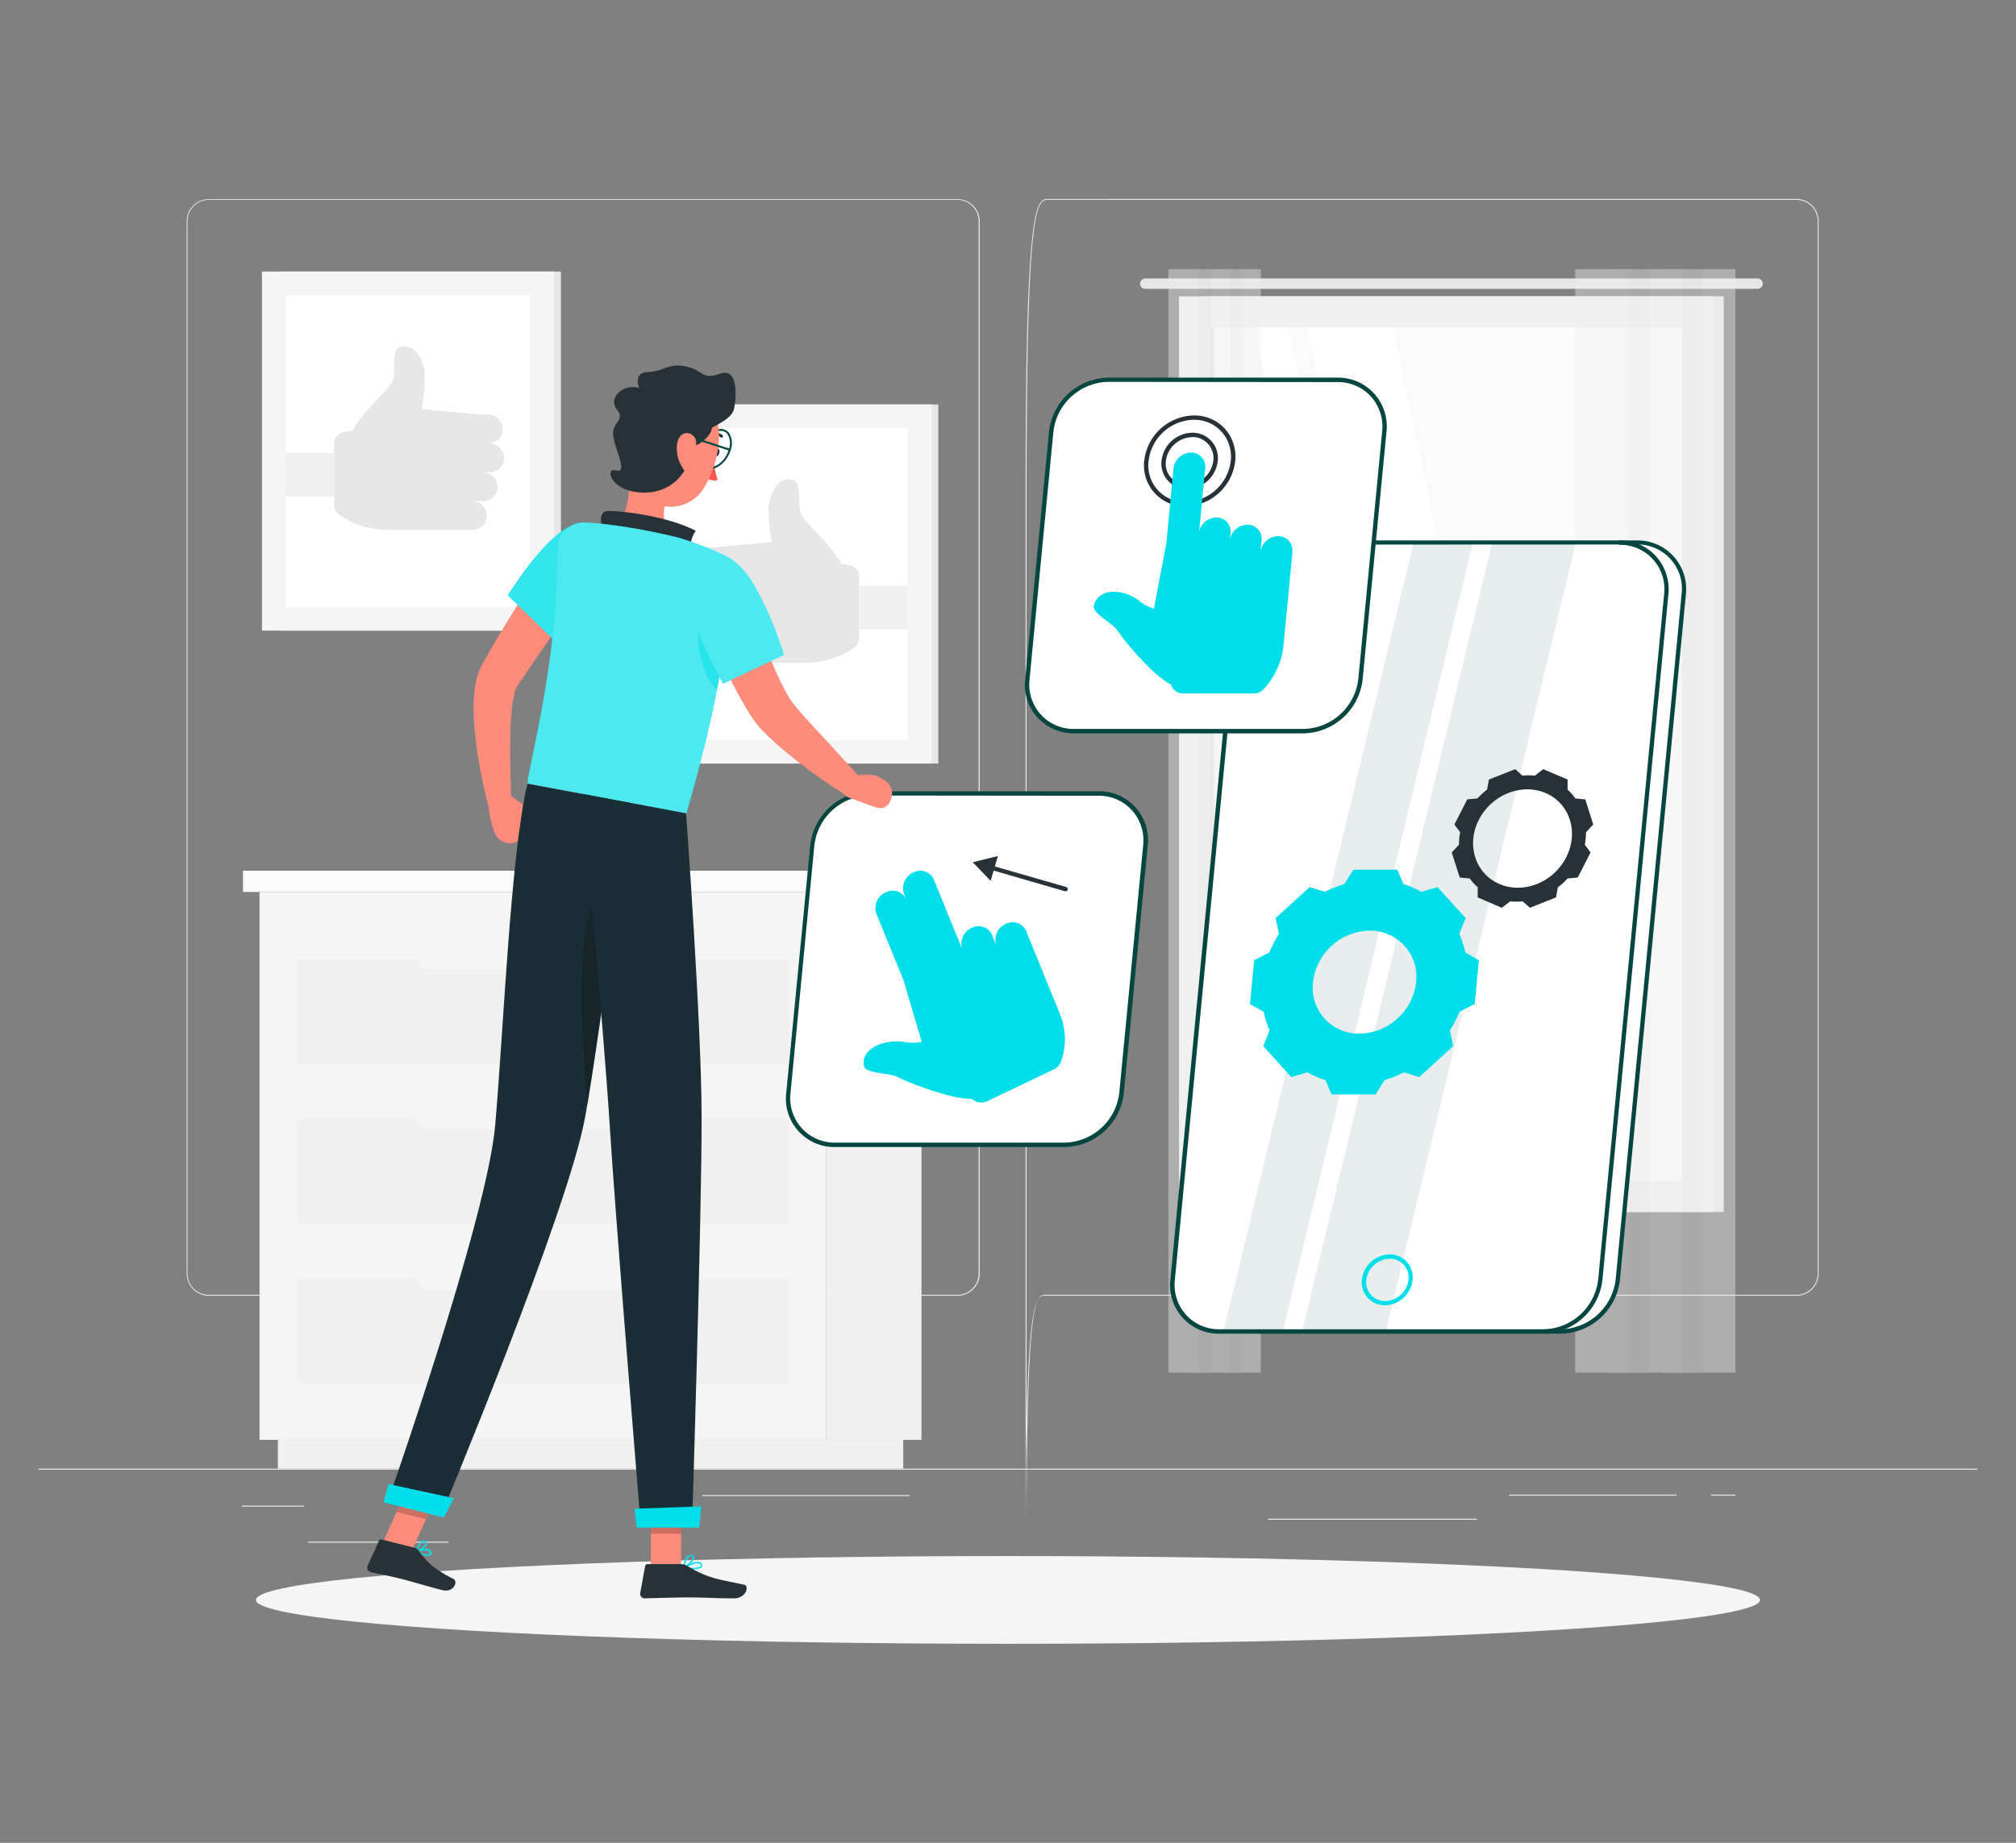 <svg xmlns="http://www.w3.org/2000/svg" viewBox="0 0 700 640"><rect x="0" y="0" width="700" height="640" fill="#808080" stroke="none"/><defs><style>.cls-1{fill:#ebebeb;}.cls-2{fill:#e6e6e6;}.cls-3{fill:#f0f0f0;}.cls-4{fill:#fafafa;}.cls-14,.cls-16,.cls-5{fill:#fff;}.cls-6{opacity:0.4;}.cls-7{fill:#f5f5f5;}.cls-11,.cls-8{fill:#054641;}.cls-17,.cls-9{fill:#00dfe9;}.cls-10{fill:#263238;}.cls-11{opacity:0.1;}.cls-11,.cls-14,.cls-15,.cls-16,.cls-17{isolation:isolate;}.cls-12{fill:#ff8b7b;}.cls-13{fill:#ff5652;}.cls-14,.cls-15{opacity:0.2;}.cls-16{opacity:0.3;}.cls-17{opacity:0.5;}.cls-18{fill:#1a2e35;}</style></defs><title>Illustration</title><g id="Layer_10" data-name="Layer 10"><g id="freepik--background-complete--inject-51"><rect class="cls-1" x="13.32" y="510.08" width="673.36" height="0.34"/><rect class="cls-1" x="83.97" y="522.9" width="21.63" height="0.34"/><rect class="cls-1" x="243.8" y="519.26" width="72.09" height="0.34"/><rect class="cls-1" x="106.94" y="535.42" width="48.82" height="0.34"/><rect class="cls-1" x="523.92" y="519.08" width="58.17" height="0.34"/><rect class="cls-1" x="594.08" y="519.08" width="8.52" height="0.34"/><rect class="cls-1" x="440.23" y="527.47" width="72.58" height="0.34"/><path class="cls-1" d="M332.49,450h-260a7.69,7.69,0,0,1-7.67-7.69V76.79a7.67,7.67,0,0,1,7.67-7.62h260a7.68,7.68,0,0,1,7.69,7.68h0V442.33A7.69,7.69,0,0,1,332.49,450ZM72.45,69.43a7.36,7.36,0,0,0-7.34,7.36V442.33a7.35,7.35,0,0,0,7.34,7.35h260a7.36,7.36,0,0,0,7.36-7.35V76.79a7.38,7.38,0,0,0-7.36-7.36Z"/><path class="cls-1" d="M623.8,450h-260c-4.23,0-7.69-3.45-7.69,85.36V169.82c0-97.27,3.46-100.72,7.69-100.72h260a7.69,7.69,0,0,1,7.67,7.69V442.33A7.69,7.69,0,0,1,623.8,450Zm-260-380.59c-4,0-7.35,3.3-7.35,100.39V535.38c0-89,3.3-85.7,7.35-85.7h260a7.36,7.36,0,0,0,7.36-7.35V76.79a7.38,7.38,0,0,0-7.36-7.36Z"/><rect class="cls-2" x="417.11" y="102.91" width="181.42" height="318.03"/><path class="cls-2" d="M397.66,96.72H610.27a1.8,1.8,0,0,1,1.8,1.8h0a1.79,1.79,0,0,1-1.8,1.79H397.66a1.79,1.79,0,0,1-1.8-1.79h0A1.8,1.8,0,0,1,397.66,96.72Z"/><rect class="cls-3" x="409.4" y="102.91" width="185.53" height="318.03"/><rect class="cls-4" x="420.18" y="113.69" width="163.96" height="296.47"/><polygon class="cls-5" points="546.93 410.16 483.68 113.69 453.82 113.69 517.08 410.16 546.93 410.16"/><polygon class="cls-5" points="510.65 410.16 447.39 113.69 435.76 113.69 499.02 410.16 510.65 410.16"/><rect class="cls-2" x="420.18" y="113.69" width="1.37" height="296.47"/><g class="cls-6"><rect class="cls-3" x="584.03" y="93.49" width="18.54" height="383.23"/><rect class="cls-2" x="576.8" y="93.49" width="14.45" height="383.23"/><rect class="cls-3" x="565.48" y="93.49" width="18.54" height="383.23"/><rect class="cls-2" x="558.26" y="93.49" width="14.45" height="383.23"/><rect class="cls-3" x="546.93" y="93.49" width="18.54" height="383.23"/></g><g class="cls-6"><rect class="cls-3" x="427.09" y="93.49" width="10.69" height="383.23"/><rect class="cls-2" x="422.93" y="93.49" width="8.32" height="383.23"/><rect class="cls-3" x="416.39" y="93.49" width="10.69" height="383.23"/><rect class="cls-2" x="412.25" y="93.49" width="8.32" height="383.23"/><rect class="cls-3" x="405.7" y="93.49" width="10.69" height="383.23"/></g><rect class="cls-3" x="286.89" y="309.79" width="33.08" height="190.27"/><rect class="cls-3" x="96.48" y="500.05" width="217.15" height="10.03"/><rect class="cls-7" x="90.12" y="309.79" width="196.77" height="190.27"/><rect class="cls-3" x="290.97" y="302.4" width="34.73" height="7.38"/><rect class="cls-4" x="84.38" y="302.4" width="206.6" height="7.38"/><rect class="cls-3" x="103.13" y="388.6" width="170.75" height="36.48"/><rect class="cls-3" x="103.13" y="444.07" width="170.75" height="36.48"/><rect class="cls-7" x="145.16" y="385.04" width="86.68" height="7.12" rx="2.94"/><rect class="cls-3" x="103.13" y="333.03" width="170.75" height="36.48"/><rect class="cls-7" x="145.16" y="329.47" width="86.68" height="7.12" rx="2.94"/><rect class="cls-7" x="145.16" y="441.02" width="86.68" height="7.12" rx="2.94"/><rect class="cls-2" x="98.07" y="94.31" width="96.71" height="124.71"/><rect class="cls-7" x="90.96" y="94.31" width="101.45" height="124.71"/><rect class="cls-5" x="99.16" y="102.51" width="85.03" height="108.29"/><path class="cls-2" d="M122.4,149.65c2.86-6.09,13-14.67,14-17.51s-.27-10.26,1.94-11.31c5.45-2.62,9.43,4.67,9.18,10.59a90.75,90.75,0,0,1-1.09,10.67L167,144h2.31a5.15,5.15,0,0,1,5.24,5.08v.12a5,5,0,0,1-5,4.82h.24a5.15,5.15,0,0,1,5.23,5.06v.12a5,5,0,0,1-5,4.83h-2.29a5,5,0,0,1,5,5,4.44,4.44,0,0,1,0,.63h0a5,5,0,0,1-5,4.37H164a5,5,0,0,1,4.86,6.24,5.13,5.13,0,0,1-5,3.77H134.7a30.45,30.45,0,0,1-16.34-4.83l-.5-.33a3.91,3.91,0,0,1-1.83-3.32V154a3.91,3.91,0,0,1,3.19-3.85Z"/><rect class="cls-3" x="99.16" y="157.23" width="16.87" height="15.23"/><rect class="cls-2" x="229.1" y="140.47" width="96.71" height="124.71"/><rect class="cls-7" x="221.97" y="140.46" width="101.45" height="124.71"/><rect class="cls-5" x="230.18" y="148.68" width="85.03" height="108.29"/><path class="cls-2" d="M292,195.76c-2.86-6.08-13-14.65-14-17.51S278.18,168,276,167c-5.45-2.63-9.36,4.67-9.18,10.59a89.25,89.25,0,0,0,1.09,10.68l-20.53,1.89H245a5.15,5.15,0,0,0-5.22,5.07v.13a5,5,0,0,0,5,4.81h-.25a5.14,5.14,0,0,0-5.22,5.06v.14a5,5,0,0,0,5,4.82h2.29a5,5,0,0,0-5,5,4.44,4.44,0,0,0,0,.63h0a5,5,0,0,0,5,4.37h3.71a5,5,0,0,0-4.86,6.25,5.14,5.14,0,0,0,5,3.77h29.18A30.44,30.44,0,0,0,296,225.39l.49-.33a3.91,3.91,0,0,0,1.81-3.3V200.22a3.92,3.92,0,0,0-3.19-3.86Z"/><rect class="cls-3" x="298.34" y="203.38" width="16.87" height="15.23"/></g><g id="freepik--Shadow--inject-51"><ellipse id="freepik--path--inject-51" class="cls-7" cx="350" cy="555.66" rx="261.12" ry="15.24"/></g><g id="freepik--interaction-design--inject-51"><path class="cls-5" d="M369.62,397.63H290a16.16,16.16,0,0,1-16.4-15.91,16.63,16.63,0,0,1,.11-2.12l8.28-86a20.37,20.37,0,0,1,19.77-18h79.61a16.16,16.16,0,0,1,16.4,15.91,16.63,16.63,0,0,1-.11,2.12l-8.28,86A20.35,20.35,0,0,1,369.62,397.63Z"/><path class="cls-8" d="M369.62,398.37H290a16.83,16.83,0,0,1-17-18.85l8.35-86a21.09,21.09,0,0,1,20.51-18.71h79.6a16.91,16.91,0,0,1,17.05,18.86l-8.29,86A21.06,21.06,0,0,1,369.62,398.37ZM301.76,276.29a19.55,19.55,0,0,0-19,17.35l-8.28,86a15.39,15.39,0,0,0,13.48,17.09,15.8,15.8,0,0,0,2.06.11h79.62a19.52,19.52,0,0,0,19-17.35l8.3-86A15.68,15.68,0,0,0,393,281.37a15.44,15.44,0,0,0-11.64-5Z"/><path class="cls-9" d="M368.07,352.29l-8.82-21.71-2.93-7.23a5.09,5.09,0,0,0-6.51-2.7,6,6,0,0,0-3.89,7.58s0,.07,0,.11l-1.48-3.65A5.07,5.07,0,0,0,338,322h0a6,6,0,0,0-3.88,7.6.32.32,0,0,0,0,.09l-9.88-24.24a5.06,5.06,0,0,0-6.5-2.69,6,6,0,0,0-3.88,7.55c0,.05,0,.09,0,.14l.78,1.92a5.06,5.06,0,0,0-6.5-2.69,6,6,0,0,0-3.89,7.55l.05.14,9.43,23.08,6.31,21.39a17.05,17.05,0,0,1-6.29,0c-6.34-1-15.19,2.19-13.71,8.52.6,2.57,8.85,2.17,11.73,3.74s18.29,7.74,25.71,7.53a4.77,4.77,0,0,0,5.32.81L366,371.36a4.77,4.77,0,0,0,2.49-2.86A23,23,0,0,0,368.07,352.29Z"/><path class="cls-10" d="M370,309.54a.38.38,0,0,1-.21,0l-26-7.54a.75.75,0,0,1,.42-1.44l26,7.51a.77.77,0,0,1,.51.93A.73.73,0,0,1,370,309.54Z"/><polygon class="cls-10" points="346.49 297.3 337.76 299.46 343.98 305.93 346.49 297.3"/><path class="cls-5" d="M542,462.41H423.44a16.15,16.15,0,0,1-16.39-15.93,14.78,14.78,0,0,1,.11-2.1l22.89-238a20.34,20.34,0,0,1,19.76-18H568.32a16.13,16.13,0,0,1,16.28,18l-22.89,238A20.37,20.37,0,0,1,542,462.41Z"/><path class="cls-8" d="M541.94,463.19H423.42a16.89,16.89,0,0,1-17.15-16.62,16.58,16.58,0,0,1,.12-2.23l22.89-238a21.08,21.08,0,0,1,20.54-18.65H568.33a16.87,16.87,0,0,1,17.15,16.62,18.4,18.4,0,0,1-.11,2.23l-22.9,238A21.07,21.07,0,0,1,541.94,463.19ZM449.82,189.13a19.55,19.55,0,0,0-19,17.4l-22.89,238a15.65,15.65,0,0,0,3.9,12.13,15.46,15.46,0,0,0,11.64,5H542a19.55,19.55,0,0,0,19-17.35l22.89-238a15.35,15.35,0,0,0-13.42-17.09,13.63,13.63,0,0,0-2.12-.11Z"/><polygon class="cls-11" points="445.42 462.44 424.82 462.44 490.87 188.38 511.45 188.38 445.42 462.44"/><polygon class="cls-11" points="481.16 462.44 452.12 462.44 518.15 188.38 547.19 188.38 481.16 462.44"/><path class="cls-9" d="M480.94,453.33a8,8,0,0,1-8.13-7.78,8.47,8.47,0,0,1,.05-1.13,9.89,9.89,0,0,1,9.62-8.77,8,8,0,0,1,6,2.6,8.08,8.08,0,0,1,2,6.32A9.86,9.86,0,0,1,480.94,453.33Zm1.56-16.16a8.35,8.35,0,0,0-8.08,7.42,6.65,6.65,0,0,0,1.63,5.16,6.59,6.59,0,0,0,4.93,2.1,8.35,8.35,0,0,0,8.08-7.41,6.51,6.51,0,0,0-6.56-7.29Z"/><path class="cls-8" d="M535.93,463.19v-1.51a19.54,19.54,0,0,0,19-17.34l22.89-238a15.37,15.37,0,0,0-15.56-17.13v-1.52A16.94,16.94,0,0,1,575,193.19a17.17,17.17,0,0,1,4.29,13.34l-22.89,238A21.09,21.09,0,0,1,535.93,463.19Z"/><path class="cls-5" d="M452.62,254H373a16.21,16.21,0,0,1-16.27-18L365,150a20.36,20.36,0,0,1,19.76-18h79.62a16.14,16.14,0,0,1,16.25,18l-8.28,86A20.36,20.36,0,0,1,452.62,254Z"/><path class="cls-8" d="M452.62,254.7H373a16.89,16.89,0,0,1-17.15-16.62,16.67,16.67,0,0,1,.12-2.23l8.28-86a21.1,21.1,0,0,1,20.51-18.7h79.62a16.91,16.91,0,0,1,17.14,16.68,15.84,15.84,0,0,1-.11,2.18l-8.28,86A21.08,21.08,0,0,1,452.62,254.7ZM384.76,132.62a19.56,19.56,0,0,0-19,17.35l-8.28,86a15.6,15.6,0,0,0,3.91,12.19,15.42,15.42,0,0,0,11.63,5h79.62a19.56,19.56,0,0,0,19-17.35l8.28-86A15.6,15.6,0,0,0,476,137.7a15.42,15.42,0,0,0-11.63-5Z"/><path class="cls-10" d="M412.21,169.82a8.79,8.79,0,0,1-8.89-9.83,10.92,10.92,0,0,1,10.62-9.7,8.79,8.79,0,0,1,8.95,8.64,8.18,8.18,0,0,1-.06,1.21A10.92,10.92,0,0,1,412.21,169.82Zm1.73-18a9.43,9.43,0,0,0-9.13,8.34,7.3,7.3,0,0,0,6.36,8.13,7.18,7.18,0,0,0,1,0,9.43,9.43,0,0,0,9.13-8.33,7.32,7.32,0,0,0-6.36-8.14A7.18,7.18,0,0,0,413.94,151.8Z"/><path class="cls-10" d="M411.63,175.84a14.17,14.17,0,0,1-14.42-13.92,13.87,13.87,0,0,1,.1-1.93,17.69,17.69,0,0,1,17.21-15.7,14.3,14.3,0,0,1,10.78,4.61,14.48,14.48,0,0,1,3.59,11.24h0A17.71,17.71,0,0,1,411.63,175.84Zm2.89-30.05a16.16,16.16,0,0,0-15.71,14.35,12.65,12.65,0,0,0,11,14.1,13.57,13.57,0,0,0,1.8.09A16.16,16.16,0,0,0,427.36,160a13,13,0,0,0-3.22-10.08A12.8,12.8,0,0,0,414.52,145.79Zm13.59,14.27Z"/><path class="cls-9" d="M444.39,186.25a6.19,6.19,0,0,0-6.73,5.48l.39-4a4.9,4.9,0,0,0-4.27-5.46h0a6.19,6.19,0,0,0-6.74,5.47l.25-2.52a4.92,4.92,0,0,0-4.28-5.48h0a6.19,6.19,0,0,0-6.73,5.48v.37l2.19-22.9a4.91,4.91,0,0,0-4.27-5.48h0a6.19,6.19,0,0,0-6.73,5.48L405,188.49l-4.32,22.89a14.79,14.79,0,0,1-5.32-2.87c-4.93-3.82-13.91-4.77-15.54,1.83-.65,2.7,6.55,6,8.28,8.77s12.05,15.46,18.45,18.6h0a4.53,4.53,0,0,0,4.32,3.15h24.49a4.66,4.66,0,0,0,3.36-1.47,26.07,26.07,0,0,0,6.94-15.26l1.79-18.69h0l.71-7.43.29-2.93h0l.32-3.35a4.91,4.91,0,0,0-4.29-5.47Zm-17.8,5.47h0l.34-3.52Z"/><path class="cls-9" d="M508.77,330.78a34,34,0,0,0-2.06-6.46l2.19-5.46-9.74-10.77-5.61,1.65a32.48,32.48,0,0,0-6.2-2.69l-2.19-5H469.93l-3.17,5a39.54,39.54,0,0,0-6.73,2.69l-5.29-1.65-11.82,10.77,1.15,5.46a39.31,39.31,0,0,0-3.3,6.46l-5.29,2.69L434,348.71l4.78,2.69a32.4,32.4,0,0,0,2.06,6.46l-2.19,5.46,9.72,10.77,5.61-1.67a31.94,31.94,0,0,0,6.21,2.69l2.18,5h15.24l3.16-5a39.54,39.54,0,0,0,6.73-2.69l5.3,1.67,11.79-10.77-1.13-5.46a40.93,40.93,0,0,0,3.3-6.46l5.28-2.69,1.47-15.24ZM472.07,359a16,16,0,0,1-16.28-15.66,16.52,16.52,0,0,1,.12-2.22,20.2,20.2,0,0,1,19.62-17.9,16,16,0,0,1,16.27,15.67,15.14,15.14,0,0,1-.11,2.23A20.19,20.19,0,0,1,472.07,359Z"/><path class="cls-10" d="M550.46,277.64,547,277.3a19.6,19.6,0,0,0-2.7-3.06h0v-3.5l-8.44-3.61-2.94,2.25h0a22.27,22.27,0,0,0-4.32,0h0l-2.49-2.25L517,270.74l-.67,3.5A27.77,27.77,0,0,0,513,277.3h0l-3.54.34L505,286.35l2,2.7h0a24,24,0,0,0-.42,4.32l-2.5,2.69,2.77,8.7,3.48.34h0a19.53,19.53,0,0,0,2.76,3.06h0v3.51l8.36,3.61,2.94-2.25a20.79,20.79,0,0,0,4.32,0l2.51,2.25,9.05-3.61.67-3.51h0a23.72,23.72,0,0,0,3.35-3.06l3.54-.34,4.45-8.7-2-2.69h0a22.43,22.43,0,0,0,.42-4.32h0l2.5-2.7ZM533.68,307c-9.06,3.61-18.65-.52-21.43-9.24s2.33-18.7,11.4-22.31,18.65.52,21.42,9.24S542.74,303.4,533.68,307Z"/></g><g id="freepik--Character--inject-51"><path class="cls-12" d="M176,275.35l5.48,4-10.37,8.08a34.93,34.93,0,0,1-1.55-8.54,3.27,3.27,0,0,1,3.12-3.38Z"/><path class="cls-12" d="M183.29,289.61l-3.11,2.21a5.54,5.54,0,0,1-7.72-1.31,5.78,5.78,0,0,1-.65-1.2l-.72-1.87,10.37-8.08Z"/><path class="cls-12" d="M257.39,204.13c2.46,6.17,5,12.5,7.54,18.67,1.26,3.1,2.6,6.15,3.92,9.17s2.69,5.94,4.17,8.61a30.29,30.29,0,0,0,2.06,3.34c.92,1.15,1.93,2.37,3,3.59,2.13,2.45,4.4,4.92,6.73,7.41,4.58,4.94,9.24,10,13.76,15.08l-5.11,6a191.65,191.65,0,0,1-17.09-12c-2.7-2.16-5.47-4.4-8.08-6.84-1.35-1.2-2.7-2.51-4-3.91a39.41,39.41,0,0,1-3.83-5.07,159.07,159.07,0,0,1-10.06-19.07c-2.87-6.41-5.48-12.78-7.89-19.4Z"/><path class="cls-12" d="M309.1,278.22l.34-.92a5.3,5.3,0,0,0-2.43-6.41l-2.69-1.48-3.48,9.83,3.53,1.23A3.71,3.71,0,0,0,309.1,278.22Z"/><path class="cls-12" d="M204.76,201.24c-4.15,6.23-8.41,12.5-12.66,18.69l-6.37,9.29-6.15,9.15a9.53,9.53,0,0,0-1.07,3,37.63,37.63,0,0,0-.77,4.83c-.35,3.44-.53,7.06-.57,10.78-.08,7.31.11,14.88.38,22.31l-7.77,1.27a160.71,160.71,0,0,1-4.52-22.9,100.88,100.88,0,0,1-.81-12,58.36,58.36,0,0,1,.39-6.47,25.65,25.65,0,0,1,.67-3.6,19.13,19.13,0,0,1,.62-2,9.57,9.57,0,0,1,.42-1.05l.55-1.15.45-.81.35-.63.7-1.26,1.42-2.54c.95-1.68,1.94-3.32,2.91-5,1.95-3.3,4-6.57,6-9.8,4-6.5,8.29-12.82,12.74-19.1Z"/><path class="cls-10" d="M247.81,156.77c-.27.81,0,1.62.46,1.8s1.16-.31,1.43-1.1a1.5,1.5,0,0,0-.48-1.82C248.75,155.45,248.08,156,247.81,156.77Z"/><path class="cls-13" d="M247.65,158.36a31.93,31.93,0,0,0,1.53,8.28c-1.83.81-4-.69-4-.69Z"/><path class="cls-8" d="M246.58,162.92h-.21a3.52,3.52,0,0,1-2.76-1.54,6.72,6.72,0,0,1-.47-5.8c1.16-3.79,4.5-6.73,7.34-6.61a3.54,3.54,0,0,1,2.76,1.54,6.79,6.79,0,0,1,.47,5.8C252.58,160,249.41,162.92,246.58,162.92Zm3.67-13.27c-2.55,0-5.39,2.69-6.47,6.12a6.15,6.15,0,0,0,.38,5.23,2.86,2.86,0,0,0,2.25,1.25c2.59.16,5.58-2.61,6.65-6.14a6.14,6.14,0,0,0-.37-5.21,2.85,2.85,0,0,0-2.25-1.25Z"/><path class="cls-10" d="M250.53,152a.47.47,0,0,1-.27-.12,3.85,3.85,0,0,0-3.5-.6.52.52,0,0,1-.62-.36.47.47,0,0,1,.3-.59h0a4.89,4.89,0,0,1,4.44.82.49.49,0,0,1,0,.7A.48.48,0,0,1,250.53,152Z"/><path class="cls-12" d="M219.48,159.13c-1.35,8.53-.1,19.38-6.13,23.46,0,0,.93,8.08,15,10.77,15.4,2.88,8.49-6.33,8.49-6.33-8.08-3.6-7-9.84-4.62-15.47Z"/><path class="cls-10" d="M209.24,184.54c-.74-2.69-1.28-6.6,1.35-7,2.91-.45,21,1.49,31,6.82a9.45,9.45,0,0,0-1.55,7.52Z"/><path class="cls-9" d="M148.46,540.35a11.29,11.29,0,0,1-4.12-1.19.26.26,0,0,1-.13-.23.24.24,0,0,1,.16-.21c.13,0,3.32-1.35,4.74-.58a1.17,1.17,0,0,1,.66.75,1,1,0,0,1-.24,1.17A1.77,1.77,0,0,1,148.46,540.35ZM145.11,539c1.45.64,3.54,1.16,4,.7,0,0,.21-.18.08-.63a.71.71,0,0,0-.4-.46,6.66,6.66,0,0,0-3.72.36Z"/><path class="cls-9" d="M144.46,539.17a.25.25,0,0,1-.17-.06.23.23,0,0,1,0-.25c0-.13.9-3,2.29-3.71a1.32,1.32,0,0,1,1.1,0,.84.84,0,0,1,.63.85c0,1.19-2.57,2.92-3.71,3.23Zm2.7-3.67a.86.86,0,0,0-.39.09c-.89.45-1.59,2.1-1.89,2.92,1.2-.52,2.85-1.88,2.9-2.6a.42.42,0,0,0-.31-.36.8.8,0,0,0-.34,0Z"/><path class="cls-9" d="M240.69,545a18.51,18.51,0,0,1-3.24-.3.29.29,0,0,1-.2-.2.3.3,0,0,1,.12-.26c.53-.31,5.19-3,6.32-1.13a1,1,0,0,1,0,1.09C243.31,544.79,242,545,240.69,545Zm-2.44-.68c2,.29,4.63.26,5.08-.4a.6.6,0,0,0,0-.55c-.7-1-3.53.15-5.11.95Z"/><path class="cls-9" d="M237.51,544.68a.19.19,0,0,1-.15,0,.26.26,0,0,1-.11-.21c0-.13.18-3,1.47-4a1.81,1.81,0,0,1,1.35-.45c.7.08.9.43,1,.72.2,1.21-2.19,3.43-3.44,4Zm2.38-4.25a1.28,1.28,0,0,0-.85.33,5.7,5.7,0,0,0-1.25,3.23c1.27-.76,2.88-2.51,2.69-3.25,0,0,0-.25-.49-.3Z"/><polygon class="cls-12" points="225.97 544.44 236.46 544.44 236.56 520.14 226.07 520.14 225.97 544.44"/><polygon class="cls-12" points="132.8 536.01 142.98 538.57 153.11 516.06 142.93 513.5 132.8 536.01"/><path class="cls-10" d="M144,537.56l-11.43-2.87a.87.87,0,0,0-1,.48l-3.94,8.64a1.59,1.59,0,0,0,.81,2.09,1.18,1.18,0,0,0,.3.1c4,.93,6,1.19,11,2.45,3.1.78,9.43,2.7,13.67,3.77s5.74-3,4-3.88c-7.47-3.7-9.92-6.82-12-9.73A2.66,2.66,0,0,0,144,537.56Z"/><path class="cls-10" d="M236.34,543.21H224.88a.88.88,0,0,0-.87.72l-1.71,9.32a1.61,1.61,0,0,0,1.31,1.85l.27,0c4.13-.07,10.1-.31,15.3-.31,6.07,0,8.55.32,15.67.32,4.3,0,5.39-4.35,3.52-4.74-8.28-1.8-12.2-2-19.48-6.37A4.93,4.93,0,0,0,236.34,543.21Z"/><path class="cls-9" d="M201.32,181.86c-10,.43-25,24.89-25,24.89l17.51,17a157.71,157.71,0,0,0,16.07-19.55C217.35,193.16,211.54,181.43,201.32,181.86Z"/><path class="cls-14" d="M201.32,181.86c-10,.43-25,24.89-25,24.89l17.51,17a157.71,157.71,0,0,0,16.07-19.55C217.35,193.16,211.54,181.43,201.32,181.86Z"/><path class="cls-15" d="M205.52,199.64,192.7,222.53l.82.81s4.8-4.88,10.23-11.64Z"/><path class="cls-9" d="M249,239.36c-2.24,11.51-5.62,25.69-10.66,43.1l-55.21-10.34c.8-7.94,10.65-43.1,10.42-81.3a9.28,9.28,0,0,1,9.2-9.37l.62,0c2.69.16,5.75.43,8.7.83a209.86,209.86,0,0,1,23.46,4.43A109.28,109.28,0,0,1,251,192.59s3.77,6,.7,30.24C251,227.61,250.15,233.09,249,239.36Z"/><path class="cls-16" d="M249,239.36c-2.24,11.51-5.62,25.69-10.66,43.1l-55.21-10.34c.8-7.94,10.65-43.1,10.42-81.3a9.28,9.28,0,0,1,9.2-9.37l.62,0c2.69.16,5.75.43,8.7.83a209.86,209.86,0,0,1,23.46,4.43A109.28,109.28,0,0,1,251,192.59s3.77,6,.7,30.24C251,227.61,250.15,233.09,249,239.36Z"/><path class="cls-17" d="M249,239.36c-4.39-3-8.09-16.28-6-23.08l8.65,6.55C251,227.61,250.15,233.09,249,239.36Z"/><path class="cls-9" d="M238,199.21c-3.23,9.42,13.05,38.24,13.05,38.24l21.17-10S268,213.05,261,201.82C253.1,189.35,241.62,188.55,238,199.21Z"/><path class="cls-16" d="M238,199.21c-3.23,9.42,13.05,38.24,13.05,38.24l21.17-10S268,213.05,261,201.82C253.1,189.35,241.62,188.55,238,199.21Z"/><polygon class="cls-15" points="236.56 520.14 236.51 532.67 226.01 532.67 226.06 520.14 236.56 520.14"/><polygon class="cls-15" points="142.91 513.5 153.09 516.06 147.88 527.67 137.7 525.11 142.91 513.5"/><path class="cls-12" d="M221.9,145.24c-2.69,10.1-4.69,15.87-1.43,22.77a13.54,13.54,0,0,0,24,1.35c5-8.08,8.49-23.27.23-30.74a13.68,13.68,0,0,0-22.77,6.62Z"/><path class="cls-10" d="M239.12,155.36c2.48.17,7.79-3.45,8.08-6.82,2.62-1.49,7-3.43,7.68-6.57s1.82-14.52-4.83-12.2-5.46-1.05-11.71-2.47-7.74,1.79-13.25,1.88-3.11,5.6-3.11,5.6c-5.68-1.79-11,3.45-7.77,7.49s-2.3,4.21-1.19,9.73,5,12.49.81,11.36-1.64,8.08,10.55,7.71S241.36,158.51,239.12,155.36Z"/><polygon class="cls-8" points="253.28 156.53 239.21 151.91 239.41 151.28 253.49 155.89 253.28 156.53"/><path class="cls-12" d="M235.12,154a12.36,12.36,0,0,0,1.35,7.55c1.66,3.05,2.29,3.18,3.35.29,1-2.7,3.26-8.43.88-10.51S235.64,150.86,235.12,154Z"/><path class="cls-18" d="M218.69,278.84s-10.1,78.89-15.48,108.92c-5.89,32.9-50.14,138.71-50.14,138.71l-18.55-4.67s34.59-98.49,37.42-131c3.07-35.35,5.29-93.45,11.2-118.59Z"/><path class="cls-9" d="M157.55,520.32c.08,0-3.45,6.73-3.45,6.73l-20.92-5.28,1.75-6.35Z"/><path class="cls-15" d="M211.93,307.54a4.6,4.6,0,0,1,1.81,0C211,332.13,207,365,204,383.75,201.39,356.4,199,310.08,211.93,307.54Z"/><path class="cls-18" d="M238.22,282.5S243.61,356,243.61,388c.09,33.28-3.31,142.25-3.31,142.25H222.52s-8.8-107-10.84-139.72C209.44,354.89,202,275.7,202,275.7Z"/><path class="cls-12" d="M293.07,272.13l1.35-2.07a18.67,18.67,0,0,1,10.34-.53l-3.9,9.72L294.7,277a3.27,3.27,0,0,1-2-4.17A3.3,3.3,0,0,1,293.07,272.13Z"/><path class="cls-9" d="M243.47,523.16c.08,0-.71,7.38-.71,7.38H221.13L220.3,524Z"/></g></g></svg>